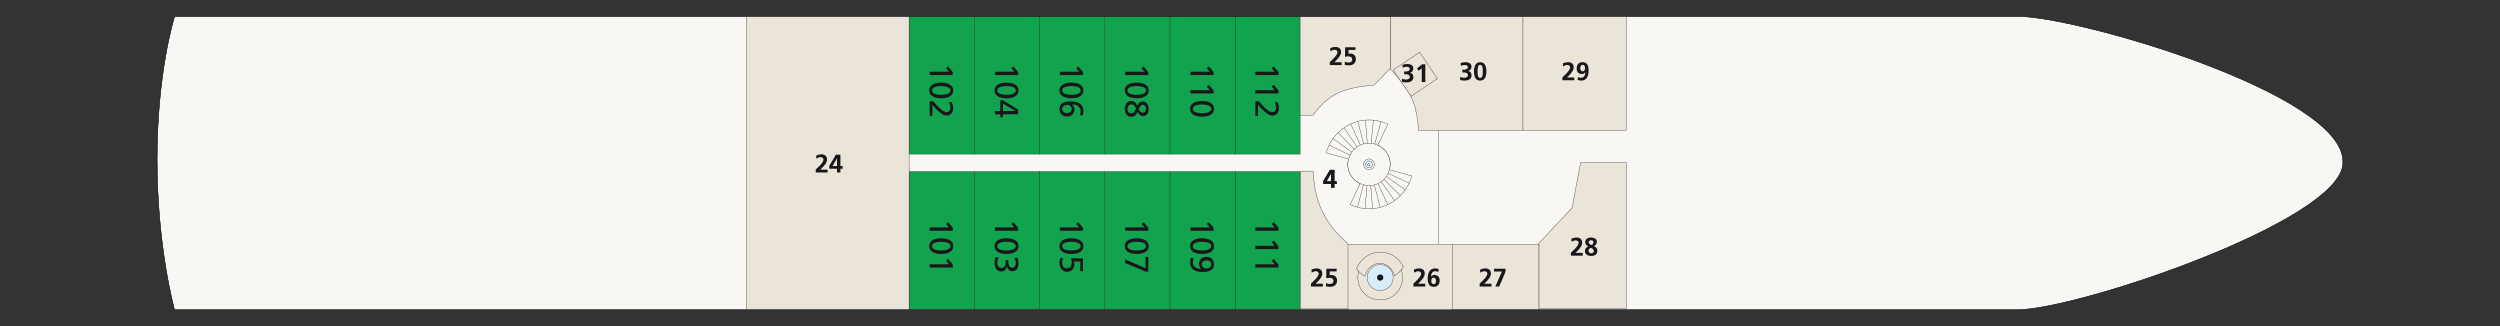 <?xml version="1.0" encoding="UTF-8"?>
<svg xmlns="http://www.w3.org/2000/svg" id="Ebene_1" viewBox="0 0 2300 300">
  <rect x="0" y="0" width="2300" height="300" fill="#333333" stroke="none"/>
  <defs>
    <style>
      .cls-1, .cls-2, .cls-3, .cls-4, .cls-5, .cls-6, .cls-7, .cls-8, .cls-9, .cls-10 {
        stroke: #1a171b;
      }

      .cls-1, .cls-3, .cls-4, .cls-5, .cls-6, .cls-7, .cls-8, .cls-10 {
        stroke-width: .3px;
      }

      .cls-1, .cls-5, .cls-6 {
        stroke-miterlimit: 10;
      }

      .cls-1, .cls-7, .cls-11, .cls-9 {
        fill: #eae4d9;
      }

      .cls-2 {
        stroke-width: .5px;
      }

      .cls-2, .cls-3, .cls-4, .cls-7, .cls-8, .cls-10 {
        stroke-miterlimit: 3.9;
      }

      .cls-2, .cls-3, .cls-6 {
        fill: none;
      }

      .cls-4 {
        fill: #d7eefa;
      }

      .cls-5 {
        fill: #12a34f;
      }

      .cls-12 {
        isolation: isolate;
      }

      .cls-13 {
        fill: #1a171b;
      }

      .cls-8 {
        fill: #f9f7f3;
      }

      .cls-9 {
        stroke-miterlimit: 3.9;
        stroke-width: .3px;
      }

      .cls-10 {
        fill: #ebf6fc;
      }
    </style>
  </defs>
  <path id="HG" class="cls-8" d="M160.549,15h1695.32c55.564,0,300.046,71.204,299.634,133.765v1.235c-.823,53.094-244.482,135-299.634,135H160.549s-16.052-57.21-16.052-138.293S160.549,15.412,160.549,15.412v-.411Z"></path>
  <rect class="cls-11" x="1240.137" y="224.909" width="95.899" height="60.092"></rect>
  <g>
    <path class="cls-8" d="M1298.994,161.936c-3.293,11.113-11.113,20.991-22.226,26.341-11.524,5.351-23.872,4.939-34.573,0l9.055-19.345c-4.116-2.058-7.409-5.351-9.466-9.466-2.058-4.527-2.058-9.055-1.235-13.171l-20.579-5.762c3.293-11.113,11.113-20.991,22.226-26.341,11.524-5.351,23.872-4.939,34.573,0l-9.055,19.345c4.116,2.058,7.409,5.351,9.466,9.466,2.058,4.527,2.058,9.055,1.235,13.171l20.579,5.762Z"></path>
    <line class="cls-3" x1="1259.482" y1="151.235" x2="1248.78" y2="190.747"></line>
    <line class="cls-3" x1="1259.482" y1="151.235" x2="1255.777" y2="191.982"></line>
    <line class="cls-3" x1="1259.482" y1="151.235" x2="1262.774" y2="191.982"></line>
    <line class="cls-3" x1="1259.482" y1="151.235" x2="1269.771" y2="190.747"></line>
    <line class="cls-3" x1="1259.482" y1="151.235" x2="1276.768" y2="188.277"></line>
    <line class="cls-3" x1="1259.482" y1="151.235" x2="1282.942" y2="184.573"></line>
    <line class="cls-3" x1="1259.482" y1="151.235" x2="1288.293" y2="180.046"></line>
    <line class="cls-3" x1="1259.482" y1="151.235" x2="1292.82" y2="174.695"></line>
    <line class="cls-3" x1="1259.482" y1="151.235" x2="1296.524" y2="168.521"></line>
    <line class="cls-3" x1="1259.482" y1="151.235" x2="1222.85" y2="133.536"></line>
    <line class="cls-3" x1="1259.482" y1="151.235" x2="1226.143" y2="127.363"></line>
    <line class="cls-3" x1="1259.482" y1="151.235" x2="1231.082" y2="122.012"></line>
    <line class="cls-3" x1="1259.482" y1="151.235" x2="1236.433" y2="117.485"></line>
    <line class="cls-3" x1="1259.482" y1="151.235" x2="1242.607" y2="113.781"></line>
    <line class="cls-3" x1="1259.482" y1="151.235" x2="1249.192" y2="111.723"></line>
    <line class="cls-3" x1="1259.482" y1="151.235" x2="1256.189" y2="110.488"></line>
    <line class="cls-3" x1="1259.482" y1="151.235" x2="1263.597" y2="110.488"></line>
    <line class="cls-3" x1="1259.482" y1="151.235" x2="1270.594" y2="111.723"></line>
    <path class="cls-8" d="M1267.713,168.933c-9.878,4.527-21.402,0-25.93-9.466-4.527-9.878,0-21.402,9.466-25.93,9.878-4.527,21.402,0,25.93,9.466,4.527,9.878,0,21.402-9.466,25.93Z"></path>
    <path class="cls-10" d="M1261.539,155.762c-2.47,1.235-5.351,0-6.585-2.47-1.235-2.47,0-5.351,2.47-6.585,2.47-1.235,5.351,0,6.585,2.47,1.235,2.47,0,5.351-2.47,6.585Z"></path>
    <path class="cls-10" d="M1260.716,154.116c-1.646.823-3.293,0-4.116-1.646s0-3.293,1.646-4.116c1.646-.823,3.293,0,4.116,1.646.823,1.646,0,3.293-1.646,4.116Z"></path>
    <path class="cls-10" d="M1259.893,152.47c-.823,0-1.235,0-1.646-.412,0-.823,0-1.235.412-1.646.823,0,1.235,0,1.646.823,0,.823,0,1.235-.823,1.646l.412-.412Z"></path>
  </g>
  <rect class="cls-5" x="1136.006" y="15" width="60.092" height="126.768"></rect>
  <rect class="cls-5" x="1136.006" y="157.82" width="60.092" height="126.768"></rect>
  <rect class="cls-5" x="1076.326" y="15" width="60.092" height="126.768"></rect>
  <rect class="cls-5" x="1076.326" y="157.82" width="60.092" height="126.768"></rect>
  <rect class="cls-5" x="1016.235" y="15" width="60.092" height="126.768"></rect>
  <rect class="cls-5" x="1016.235" y="157.82" width="60.092" height="126.768"></rect>
  <rect class="cls-5" x="956.143" y="15" width="60.092" height="126.768"></rect>
  <rect class="cls-5" x="956.143" y="157.82" width="60.092" height="126.768"></rect>
  <rect class="cls-5" x="896.463" y="15" width="60.092" height="126.768"></rect>
  <rect class="cls-5" x="896.463" y="157.82" width="60.092" height="126.768"></rect>
  <rect class="cls-5" x="836.372" y="15" width="60.092" height="126.768"></rect>
  <rect class="cls-5" x="836.372" y="157.82" width="60.092" height="126.768"></rect>
  <g class="cls-12">
    <g class="cls-12">
      <path class="cls-13" d="M1172.692,65.999l-2.802-3.259,2.04-1.614,4.264,5.208v2.71h-21.259v-3.045h17.756Z"></path>
      <path class="cls-13" d="M1172.692,82.934l-2.802-3.259,2.04-1.614,4.264,5.208v2.71h-21.259v-3.045h17.756Z"></path>
      <path class="cls-13" d="M1158.195,93.197c.487.547,1.02,1.151,1.598,1.812.579.659,1.183,1.325,1.813,1.995.548.589,1.167,1.238,1.858,1.949.69.711,1.426,1.376,2.208,1.995.782.62,1.599,1.138,2.452,1.554.852.415,1.706.623,2.559.623.487,0,.939-.106,1.355-.32.416-.213.776-.501,1.081-.867.305-.366.538-.797.701-1.294.162-.498.244-1.031.244-1.599,0-.955-.148-1.858-.442-2.71-.294-.854-.605-1.574-.929-2.163l2.62-.305c.385.894.69,1.802.913,2.727.223.924.335,1.873.335,2.847,0,.954-.127,1.852-.381,2.696-.254.842-.635,1.574-1.143,2.193s-1.142,1.111-1.903,1.477-1.64.549-2.635.549c-.894,0-1.787-.208-2.681-.625s-1.756-.94-2.588-1.569c-.833-.629-1.625-1.299-2.376-2.01-.752-.711-1.421-1.36-2.01-1.949s-1.188-1.229-1.797-1.919-1.148-1.3-1.614-1.828v10.203h-2.498v-13.461h3.259Z"></path>
    </g>
  </g>
  <g class="cls-12">
    <g class="cls-12">
      <path class="cls-13" d="M1172.692,209.231l-2.802-3.259,2.04-1.614,4.264,5.208v2.71h-21.259v-3.045h17.756Z"></path>
      <path class="cls-13" d="M1172.692,226.165l-2.802-3.259,2.04-1.614,4.264,5.208v2.71h-21.259v-3.045h17.756Z"></path>
      <path class="cls-13" d="M1172.692,243.1l-2.802-3.259,2.04-1.614,4.264,5.208v2.71h-21.259v-3.045h17.756Z"></path>
    </g>
  </g>
  <g class="cls-12">
    <g class="cls-12">
      <path class="cls-13" d="M1113.011,65.999l-2.802-3.259,2.04-1.614,4.264,5.208v2.71h-21.259v-3.045h17.756Z"></path>
      <path class="cls-13" d="M1113.011,82.934l-2.802-3.259,2.04-1.614,4.264,5.208v2.71h-21.259v-3.045h17.756Z"></path>
      <path class="cls-13" d="M1105.883,92.921c1.157,0,2.386.103,3.686.305s2.487.568,3.563,1.096,1.97,1.264,2.68,2.209c.711.943,1.067,2.147,1.067,3.609s-.355,2.664-1.067,3.609c-.71.945-1.604,1.679-2.68,2.208s-2.264.894-3.563,1.098c-1.299.202-2.528.303-3.686.303s-2.386-.101-3.686-.303c-1.299-.204-2.487-.57-3.563-1.098s-1.97-1.263-2.68-2.208-1.066-2.147-1.066-3.609.355-2.666,1.066-3.609c.71-.945,1.604-1.681,2.68-2.209s2.264-.894,3.563-1.096,2.528-.305,3.686-.305ZM1105.883,96.151c-.447,0-.965.015-1.553.045-.589.031-1.198.092-1.827.183-.63.092-1.249.223-1.858.396s-1.157.406-1.645.701-.878.66-1.173,1.096c-.294.437-.442.96-.442,1.569,0,.608.147,1.132.442,1.568.294.437.686.802,1.173,1.096s1.035.528,1.645.701,1.228.305,1.858.396c.629.092,1.238.153,1.827.183.588.031,1.106.046,1.553.046.67,0,1.488-.046,2.452-.137.964-.092,1.898-.274,2.802-.549.903-.274,1.67-.675,2.299-1.202.629-.528.945-1.229.945-2.102s-.315-1.574-.945-2.102-1.396-.928-2.299-1.204c-.904-.274-1.838-.457-2.802-.547-.965-.092-1.782-.137-2.452-.137Z"></path>
    </g>
  </g>
  <g class="cls-12">
    <g class="cls-12">
      <path class="cls-13" d="M1113.011,209.231l-2.802-3.259,2.04-1.614,4.264,5.208v2.71h-21.259v-3.045h17.756Z"></path>
      <path class="cls-13" d="M1105.883,219.22c1.157,0,2.386.103,3.686.305s2.487.568,3.563,1.096,1.97,1.264,2.68,2.209c.711.943,1.067,2.147,1.067,3.609s-.355,2.664-1.067,3.609c-.71.945-1.604,1.679-2.68,2.208s-2.264.894-3.563,1.098c-1.299.202-2.528.303-3.686.303s-2.386-.101-3.686-.303c-1.299-.204-2.487-.57-3.563-1.098s-1.97-1.263-2.68-2.208-1.066-2.147-1.066-3.609.355-2.666,1.066-3.609c.71-.945,1.604-1.681,2.68-2.209s2.264-.894,3.563-1.096,2.528-.305,3.686-.305ZM1105.883,222.45c-.447,0-.965.015-1.553.045-.589.031-1.198.092-1.827.183-.63.092-1.249.223-1.858.396s-1.157.406-1.645.701-.878.66-1.173,1.096c-.294.437-.442.96-.442,1.569,0,.608.147,1.132.442,1.568.294.437.686.802,1.173,1.096s1.035.528,1.645.701,1.228.305,1.858.396c.629.092,1.238.153,1.827.183.588.031,1.106.046,1.553.046.67,0,1.488-.046,2.452-.137.964-.092,1.898-.274,2.802-.549.903-.274,1.67-.675,2.299-1.202.629-.528.945-1.229.945-2.102s-.315-1.574-.945-2.102-1.396-.928-2.299-1.204c-.904-.274-1.838-.457-2.802-.547-.965-.092-1.782-.137-2.452-.137Z"></path>
      <path class="cls-13" d="M1098.269,237.678c-.589,1.117-.884,2.376-.884,3.777,0,.995.213,1.858.64,2.588.427.732.995,1.345,1.706,1.843.711.497,1.533.869,2.467,1.111.934.244,1.909.376,2.924.396l-.03-.059c-.71-.711-1.213-1.443-1.508-2.194s-.441-1.574-.441-2.466c0-1.035.172-1.949.518-2.742.345-.791.817-1.456,1.416-1.995.599-.538,1.305-.949,2.117-1.233.811-.284,1.695-.427,2.649-.427,1.097,0,2.081.173,2.954.518s1.61.823,2.208,1.433c.599.608,1.061,1.33,1.386,2.162.325.833.488,1.736.488,2.712,0,1.482-.305,2.689-.914,3.624-.609.934-1.401,1.66-2.376,2.178-.974.518-2.066.873-3.274,1.067-1.208.192-2.421.289-3.639.289-1.442,0-2.868-.132-4.28-.396-1.411-.265-2.67-.726-3.776-1.386-1.107-.659-2.005-1.543-2.696-2.649s-1.035-2.502-1.035-4.188c0-.366.02-.762.061-1.189.041-.425.091-.848.152-1.263.061-.416.132-.797.213-1.143s.162-.61.243-.791l2.711.425ZM1109.904,239.506c-.487,0-.985.07-1.492.213-.508.141-.97.36-1.386.654-.416.294-.752.665-1.006,1.111-.254.448-.38.976-.38,1.584,0,.629.111,1.193.335,1.69.223.498.528.915.913,1.25.386.335.838.589,1.356.762s1.07.259,1.659.259c.507,0,1.026-.076,1.554-.229.527-.152,1.009-.385,1.447-.701.437-.314.791-.705,1.066-1.172s.411-1.016.411-1.645c0-.65-.127-1.208-.381-1.675-.254-.467-.589-.857-1.005-1.172-.416-.315-.894-.547-1.432-.701-.538-.152-1.092-.228-1.66-.228Z"></path>
    </g>
  </g>
  <g class="cls-12">
    <g class="cls-12">
      <path class="cls-13" d="M1052.921,65.999l-2.802-3.259,2.04-1.614,4.264,5.208v2.71h-21.259v-3.045h17.756Z"></path>
      <path class="cls-13" d="M1045.794,75.988c1.157,0,2.386.103,3.686.305s2.487.568,3.563,1.096,1.97,1.264,2.68,2.209c.711.943,1.067,2.147,1.067,3.609s-.355,2.664-1.067,3.609c-.71.945-1.604,1.679-2.68,2.208s-2.264.894-3.563,1.098c-1.299.202-2.528.303-3.686.303s-2.386-.101-3.686-.303c-1.299-.204-2.487-.57-3.563-1.098s-1.97-1.263-2.68-2.208-1.066-2.147-1.066-3.609.355-2.666,1.066-3.609c.71-.945,1.604-1.681,2.68-2.209s2.264-.894,3.563-1.096,2.528-.305,3.686-.305ZM1045.794,79.218c-.447,0-.965.015-1.553.045-.589.031-1.198.092-1.827.183-.63.092-1.249.223-1.858.396s-1.157.406-1.645.701-.878.66-1.173,1.096c-.294.437-.442.96-.442,1.569,0,.608.147,1.132.442,1.568.294.437.686.802,1.173,1.096s1.035.528,1.645.701,1.228.305,1.858.396c.629.092,1.238.153,1.827.183.588.031,1.106.046,1.553.046.67,0,1.488-.046,2.452-.137.964-.092,1.898-.274,2.802-.549.903-.274,1.67-.675,2.299-1.202.629-.528.945-1.229.945-2.102s-.315-1.574-.945-2.102-1.396-.928-2.299-1.204c-.904-.274-1.838-.457-2.802-.547-.965-.092-1.782-.137-2.452-.137Z"></path>
      <path class="cls-13" d="M1034.8,100.08c0-.894.126-1.778.38-2.649.254-.873.629-1.65,1.128-2.331.497-.68,1.116-1.229,1.857-1.644.742-.416,1.599-.625,2.574-.625,1.421,0,2.599.431,3.533,1.294.933.863,1.624,1.934,2.071,3.213h.061c.264-.772.599-1.416,1.005-1.934s.843-.928,1.31-1.233.954-.518,1.462-.64c.507-.122,1.014-.183,1.522-.183.67,0,1.314.158,1.934.472.62.315,1.163.768,1.63,1.357.467.588.838,1.309,1.112,2.162.274.854.411,1.818.411,2.893,0,1.056-.138,1.99-.411,2.803-.275.812-.64,1.496-1.096,2.056-.457.558-.97.985-1.538,1.279-.569.294-1.148.442-1.736.442-.589,0-1.138-.067-1.645-.198-.507-.132-.98-.351-1.416-.656-.437-.303-.852-.699-1.249-1.187-.396-.488-.787-1.086-1.172-1.797-.447,1.279-1.143,2.346-2.086,3.198-.945.852-2.127,1.279-3.549,1.279-1.076,0-1.995-.198-2.756-.595-.762-.396-1.392-.928-1.889-1.598-.498-.671-.864-1.452-1.096-2.346-.234-.894-.35-1.837-.35-2.832ZM1040.647,104.221c.75.021,1.36-.101,1.827-.364.466-.265.858-.62,1.172-1.067s.584-.949.807-1.507c.223-.559.477-1.123.762-1.691-.304-.425-.584-.852-.838-1.279-.254-.425-.533-.806-.838-1.141-.305-.336-.66-.605-1.066-.808-.407-.204-.924-.305-1.554-.305-.589,0-1.107.122-1.553.366-.447.244-.823.568-1.127.974-.305.406-.538.869-.701,1.386-.163.518-.244,1.04-.244,1.568,0,1.035.289,1.929.868,2.681s1.406,1.147,2.483,1.187ZM1051.277,96.395c-.731,0-1.381.369-1.95,1.111-.568.741-1.208,1.833-1.919,3.274.488.629.909,1.126,1.264,1.492.355.366.69.644,1.005.838s.625.32.929.381c.305.061.64.091,1.005.091.507,0,.929-.116,1.264-.35.335-.234.609-.528.822-.884.213-.355.366-.741.457-1.157.091-.416.137-.817.137-1.202,0-.347-.061-.727-.183-1.143-.122-.416-.309-.808-.563-1.174-.254-.364-.569-.669-.945-.913s-.817-.364-1.325-.364Z"></path>
    </g>
  </g>
  <g class="cls-12">
    <g class="cls-12">
      <path class="cls-13" d="M1052.921,209.231l-2.802-3.259,2.04-1.614,4.264,5.208v2.71h-21.259v-3.045h17.756Z"></path>
      <path class="cls-13" d="M1045.794,219.22c1.157,0,2.386.103,3.686.305s2.487.568,3.563,1.096,1.97,1.264,2.68,2.209c.711.943,1.067,2.147,1.067,3.609s-.355,2.664-1.067,3.609c-.71.945-1.604,1.679-2.68,2.208-1.076.528-2.264.894-3.563,1.098-1.299.202-2.528.303-3.686.303s-2.386-.101-3.686-.303c-1.299-.204-2.487-.57-3.563-1.098s-1.97-1.263-2.68-2.208-1.066-2.147-1.066-3.609.355-2.666,1.066-3.609c.71-.945,1.604-1.681,2.68-2.209s2.264-.894,3.563-1.096,2.528-.305,3.686-.305ZM1045.794,222.45c-.447,0-.965.015-1.553.045-.589.031-1.198.092-1.827.183-.63.092-1.249.223-1.858.396s-1.157.406-1.645.701-.878.66-1.173,1.096c-.294.437-.442.96-.442,1.569,0,.608.147,1.132.442,1.568.294.437.686.802,1.173,1.096s1.035.528,1.645.701,1.228.305,1.858.396c.629.092,1.238.153,1.827.183.588.031,1.106.046,1.553.046.67,0,1.488-.046,2.452-.137.964-.092,1.898-.274,2.802-.549.903-.274,1.67-.675,2.299-1.202.629-.528.945-1.229.945-2.102s-.315-1.574-.945-2.102-1.396-.928-2.299-1.204c-.904-.274-1.838-.457-2.802-.547-.965-.092-1.782-.137-2.452-.137Z"></path>
      <path class="cls-13" d="M1053.926,249.861l-18.761-7.857v-3.352l18.761,8.103v-10.357h2.498v13.463h-2.498Z"></path>
    </g>
  </g>
  <g class="cls-12">
    <g class="cls-12">
      <path class="cls-13" d="M992.832,65.999l-2.802-3.259,2.04-1.614,4.264,5.208v2.71h-21.259v-3.045h17.756Z"></path>
      <path class="cls-13" d="M985.705,75.988c1.157,0,2.386.103,3.686.305s2.487.568,3.563,1.096,1.97,1.264,2.68,2.209c.711.943,1.067,2.147,1.067,3.609s-.355,2.664-1.067,3.609c-.71.945-1.604,1.679-2.68,2.208s-2.264.894-3.563,1.098c-1.299.202-2.528.303-3.686.303s-2.386-.101-3.686-.303c-1.299-.204-2.487-.57-3.563-1.098s-1.97-1.263-2.68-2.208-1.066-2.147-1.066-3.609.355-2.666,1.066-3.609c.71-.945,1.604-1.681,2.68-2.209s2.264-.894,3.563-1.096,2.528-.305,3.686-.305ZM985.705,79.218c-.447,0-.965.015-1.553.045-.589.031-1.198.092-1.827.183-.63.092-1.249.223-1.858.396s-1.157.406-1.645.701-.878.66-1.173,1.096c-.294.437-.442.96-.442,1.569,0,.608.147,1.132.442,1.568.294.437.686.802,1.173,1.096s1.035.528,1.645.701,1.228.305,1.858.396c.629.092,1.238.153,1.827.183.588.031,1.106.046,1.553.046.67,0,1.488-.046,2.452-.137.964-.092,1.898-.274,2.802-.549.903-.274,1.67-.675,2.299-1.202.629-.528.945-1.229.945-2.102s-.315-1.574-.945-2.102-1.396-.928-2.299-1.204c-.904-.274-1.838-.457-2.802-.547-.965-.092-1.782-.137-2.452-.137Z"></path>
      <path class="cls-13" d="M993.319,105.837c.589-1.117.884-2.376.884-3.777,0-.995-.213-1.858-.64-2.59-.426-.73-.995-1.345-1.706-1.842-.711-.498-1.534-.869-2.467-1.113-.934-.242-1.909-.375-2.924-.396l.03.061c.71.711,1.213,1.442,1.508,2.193.294.751.442,1.574.442,2.468,0,1.035-.173,1.949-.518,2.74-.345.793-.817,1.458-1.416,1.996-.599.537-1.305.948-2.117,1.233-.812.284-1.695.425-2.649.425-1.096,0-2.082-.173-2.954-.518-.873-.345-1.61-.821-2.208-1.431-.6-.608-1.061-1.33-1.386-2.163-.325-.832-.487-1.736-.487-2.71,0-1.482.304-2.691.913-3.624.609-.934,1.401-1.66,2.376-2.178.974-.518,2.066-.873,3.274-1.067,1.208-.193,2.422-.289,3.639-.289,1.442,0,2.868.131,4.28.396,1.411.263,2.67.726,3.776,1.385,1.107.66,2.005,1.544,2.696,2.651.69,1.105,1.036,2.502,1.036,4.188,0,.366-.021.762-.061,1.187-.041.427-.091.848-.152,1.264s-.132.797-.213,1.143-.162.608-.243.791l-2.711-.425ZM981.685,104.008c.487,0,.985-.071,1.492-.213.507-.143.97-.361,1.386-.654.416-.294.75-.666,1.005-1.113.254-.446.381-.974.381-1.583,0-.631-.112-1.193-.335-1.691-.223-.497-.528-.913-.913-1.248-.386-.335-.838-.589-1.355-.762-.518-.173-1.072-.259-1.66-.259-.508,0-1.026.076-1.554.229-.528.152-1.01.385-1.447.699-.437.315-.791.707-1.066,1.174-.274.467-.411,1.014-.411,1.644s.127,1.183.381,1.66.589.873,1.006,1.189c.416.314.893.547,1.431.701.538.152,1.091.228,1.66.228Z"></path>
    </g>
  </g>
  <g class="cls-12">
    <g class="cls-12">
      <path class="cls-13" d="M992.832,209.231l-2.802-3.259,2.04-1.614,4.264,5.208v2.71h-21.259v-3.045h17.756Z"></path>
      <path class="cls-13" d="M985.705,219.22c1.157,0,2.386.103,3.686.305s2.487.568,3.563,1.096,1.97,1.264,2.68,2.209c.711.943,1.067,2.147,1.067,3.609s-.355,2.664-1.067,3.609c-.71.945-1.604,1.679-2.68,2.208-1.076.528-2.264.894-3.563,1.098-1.299.202-2.528.303-3.686.303s-2.386-.101-3.686-.303c-1.299-.204-2.487-.57-3.563-1.098s-1.97-1.263-2.68-2.208-1.066-2.147-1.066-3.609.355-2.666,1.066-3.609c.71-.945,1.604-1.681,2.68-2.209s2.264-.894,3.563-1.096,2.528-.305,3.686-.305ZM985.705,222.45c-.447,0-.965.015-1.553.045-.589.031-1.198.092-1.827.183-.63.092-1.249.223-1.858.396s-1.157.406-1.645.701-.878.66-1.173,1.096c-.294.437-.442.96-.442,1.569,0,.608.147,1.132.442,1.568.294.437.686.802,1.173,1.096s1.035.528,1.645.701,1.228.305,1.858.396c.629.092,1.238.153,1.827.183.588.031,1.106.046,1.553.046.67,0,1.488-.046,2.452-.137.964-.092,1.898-.274,2.802-.549.903-.274,1.67-.675,2.299-1.202.629-.528.945-1.229.945-2.102s-.315-1.574-.945-2.102-1.396-.928-2.299-1.204c-.904-.274-1.838-.457-2.802-.547-.965-.092-1.782-.137-2.452-.137Z"></path>
      <path class="cls-13" d="M993.837,249.465v-8.833l-5.695-.183c.081.284.152.66.213,1.128s.091,1.006.091,1.614c0,.934-.168,1.816-.503,2.649-.335.833-.792,1.563-1.371,2.193s-1.274,1.128-2.086,1.494c-.812.364-1.685.547-2.619.547-1.157,0-2.183-.219-3.076-.654-.894-.437-1.645-1.025-2.254-1.766-.609-.742-1.067-1.605-1.371-2.59-.305-.985-.457-2.025-.457-3.121,0-1.157.081-2.112.243-2.864s.315-1.319.457-1.706l2.864.092c-.366.65-.635,1.313-.808,1.995-.173.68-.259,1.488-.259,2.422,0,.629.091,1.244.275,1.842.183.6.452,1.128.807,1.584.355.457.797.827,1.325,1.111s1.127.427,1.797.427c.751,0,1.411-.132,1.98-.396.568-.265,1.046-.629,1.432-1.096.385-.467.669-1.016.852-1.645s.275-1.3.275-2.01c0-.913-.071-1.685-.213-2.315-.142-.631-.335-1.229-.579-1.797l11.178.183v11.695h-2.498Z"></path>
    </g>
  </g>
  <g class="cls-12">
    <g class="cls-12">
      <path class="cls-13" d="M933.15,65.999l-2.802-3.259,2.04-1.614,4.264,5.208v2.71h-21.259v-3.045h17.756Z"></path>
      <path class="cls-13" d="M926.023,75.988c1.157,0,2.386.103,3.686.305s2.487.568,3.563,1.096,1.97,1.264,2.68,2.209c.711.943,1.067,2.147,1.067,3.609s-.355,2.664-1.067,3.609c-.71.945-1.604,1.679-2.68,2.208s-2.264.894-3.563,1.098c-1.299.202-2.528.303-3.686.303s-2.386-.101-3.686-.303c-1.299-.204-2.487-.57-3.563-1.098s-1.97-1.263-2.68-2.208-1.066-2.147-1.066-3.609.355-2.666,1.066-3.609c.71-.945,1.604-1.681,2.68-2.209s2.264-.894,3.563-1.096,2.528-.305,3.686-.305ZM926.023,79.218c-.447,0-.965.015-1.553.045-.589.031-1.198.092-1.827.183-.63.092-1.249.223-1.858.396s-1.157.406-1.645.701-.878.66-1.173,1.096c-.294.437-.442.96-.442,1.569,0,.608.147,1.132.442,1.568.294.437.686.802,1.173,1.096s1.035.528,1.645.701,1.228.305,1.858.396c.629.092,1.238.153,1.827.183.588.031,1.106.046,1.553.046.67,0,1.488-.046,2.452-.137.964-.092,1.898-.274,2.802-.549.903-.274,1.67-.675,2.299-1.202.629-.528.945-1.229.945-2.102s-.315-1.574-.945-2.102-1.396-.928-2.299-1.204c-.904-.274-1.838-.457-2.802-.547-.965-.092-1.782-.137-2.452-.137Z"></path>
      <path class="cls-13" d="M920.236,102.15v-9.898h2.498l13.919,8.589v4.356h-13.919v2.679h-2.498v-2.679h-4.843v-3.047h4.843ZM934.155,102.15v-.061l-11.421-6.639v6.7h11.421Z"></path>
    </g>
  </g>
  <g class="cls-12">
    <g class="cls-12">
      <path class="cls-13" d="M933.15,209.231l-2.802-3.259,2.04-1.614,4.264,5.208v2.71h-21.259v-3.045h17.756Z"></path>
      <path class="cls-13" d="M926.023,219.22c1.157,0,2.386.103,3.686.305s2.487.568,3.563,1.096,1.97,1.264,2.68,2.209c.711.943,1.067,2.147,1.067,3.609s-.355,2.664-1.067,3.609c-.71.945-1.604,1.679-2.68,2.208-1.076.528-2.264.894-3.563,1.098-1.299.202-2.528.303-3.686.303s-2.386-.101-3.686-.303c-1.299-.204-2.487-.57-3.563-1.098s-1.97-1.263-2.68-2.208-1.066-2.147-1.066-3.609.355-2.666,1.066-3.609c.71-.945,1.604-1.681,2.68-2.209s2.264-.894,3.563-1.096,2.528-.305,3.686-.305ZM926.023,222.45c-.447,0-.965.015-1.553.045-.589.031-1.198.092-1.827.183-.63.092-1.249.223-1.858.396s-1.157.406-1.645.701-.878.66-1.173,1.096c-.294.437-.442.96-.442,1.569,0,.608.147,1.132.442,1.568.294.437.686.802,1.173,1.096s1.035.528,1.645.701,1.228.305,1.858.396c.629.092,1.238.153,1.827.183.588.031,1.106.046,1.553.046.67,0,1.488-.046,2.452-.137.964-.092,1.898-.274,2.802-.549.903-.274,1.67-.675,2.299-1.202.629-.528.945-1.229.945-2.102s-.315-1.574-.945-2.102-1.396-.928-2.299-1.204c-.904-.274-1.838-.457-2.802-.547-.965-.092-1.782-.137-2.452-.137Z"></path>
      <path class="cls-13" d="M927.698,239.323v1.705c0,.549.056,1.132.168,1.752.111.619.299,1.187.563,1.705s.619.949,1.066,1.294c.446.345,1.006.518,1.675.518.609,0,1.128-.112,1.554-.335s.771-.528,1.035-.913.457-.833.579-1.34.183-1.035.183-1.584c0-.974-.112-1.842-.335-2.603s-.498-1.467-.822-2.117l2.71-.183c.264.711.487,1.549.67,2.513s.275,1.904.275,2.817c0,.934-.112,1.822-.335,2.666-.224.842-.574,1.583-1.051,2.222-.477.64-1.081,1.147-1.812,1.523-.731.375-1.594.564-2.589.564-.67,0-1.279-.122-1.827-.366-.548-.244-1.025-.579-1.431-1.006-.407-.425-.742-.913-1.005-1.461-.265-.549-.457-1.128-.579-1.736h-.061c-.285,1.421-.853,2.568-1.706,3.441-.852.873-2.04,1.311-3.563,1.311-1.218,0-2.218-.239-3-.717-.782-.476-1.396-1.107-1.842-1.888-.447-.782-.757-1.675-.929-2.681-.173-1.004-.259-2.035-.259-3.091,0-.852.086-1.711.259-2.574.172-.863.36-1.629.563-2.3l2.832.183c-.284.549-.548,1.233-.791,2.056-.244.823-.366,1.69-.366,2.605,0,.568.061,1.162.183,1.781.122.62.324,1.178.609,1.675.284.498.66.909,1.127,1.235.467.324,1.035.486,1.706.486.792,0,1.447-.147,1.965-.442.518-.294.933-.684,1.248-1.172.315-.486.533-1.05.655-1.69s.183-1.305.183-1.995v-1.858h2.497Z"></path>
    </g>
  </g>
  <g class="cls-12">
    <g class="cls-12">
      <path class="cls-13" d="M873.061,65.999l-2.802-3.259,2.04-1.614,4.264,5.208v2.71h-21.259v-3.045h17.756Z"></path>
      <path class="cls-13" d="M865.934,75.988c1.157,0,2.386.103,3.686.305s2.487.568,3.563,1.096,1.97,1.264,2.68,2.209c.711.943,1.067,2.147,1.067,3.609s-.355,2.664-1.067,3.609c-.71.945-1.604,1.679-2.68,2.208s-2.264.894-3.563,1.098c-1.299.202-2.528.303-3.686.303s-2.386-.101-3.686-.303c-1.299-.204-2.487-.57-3.563-1.098s-1.97-1.263-2.68-2.208-1.066-2.147-1.066-3.609.355-2.666,1.066-3.609c.71-.945,1.604-1.681,2.68-2.209s2.264-.894,3.563-1.096,2.528-.305,3.686-.305ZM865.934,79.218c-.447,0-.965.015-1.553.045-.589.031-1.198.092-1.827.183-.63.092-1.249.223-1.858.396s-1.157.406-1.645.701-.878.66-1.173,1.096c-.294.437-.442.96-.442,1.569,0,.608.147,1.132.442,1.568.294.437.686.802,1.173,1.096s1.035.528,1.645.701,1.228.305,1.858.396c.629.092,1.238.153,1.827.183.588.031,1.106.046,1.553.046.67,0,1.488-.046,2.452-.137.964-.092,1.898-.274,2.802-.549.903-.274,1.67-.675,2.299-1.202.629-.528.945-1.229.945-2.102s-.315-1.574-.945-2.102-1.396-.928-2.299-1.204c-.904-.274-1.838-.457-2.802-.547-.965-.092-1.782-.137-2.452-.137Z"></path>
      <path class="cls-13" d="M858.563,93.197c.487.547,1.02,1.151,1.598,1.812.579.659,1.183,1.325,1.813,1.995.548.589,1.167,1.238,1.858,1.949.69.711,1.426,1.376,2.208,1.995.782.62,1.599,1.138,2.452,1.554.852.415,1.706.623,2.559.623.487,0,.939-.106,1.355-.32.416-.213.776-.501,1.081-.867.305-.366.538-.797.701-1.294.162-.498.244-1.031.244-1.599,0-.955-.148-1.858-.442-2.71-.294-.854-.605-1.574-.929-2.163l2.62-.305c.385.894.69,1.802.913,2.727.223.924.335,1.873.335,2.847,0,.954-.127,1.852-.381,2.696-.254.842-.635,1.574-1.143,2.193s-1.142,1.111-1.903,1.477-1.64.549-2.635.549c-.894,0-1.787-.208-2.681-.625s-1.756-.94-2.588-1.569c-.833-.629-1.625-1.299-2.376-2.01-.752-.711-1.421-1.36-2.01-1.949s-1.188-1.229-1.797-1.919c-.609-.69-1.148-1.3-1.614-1.828v10.203h-2.498v-13.461h3.259Z"></path>
    </g>
  </g>
  <g class="cls-12">
    <g class="cls-12">
      <path class="cls-13" d="M873.061,209.231l-2.802-3.259,2.04-1.614,4.264,5.208v2.71h-21.259v-3.045h17.756Z"></path>
      <path class="cls-13" d="M865.934,219.22c1.157,0,2.386.103,3.686.305s2.487.568,3.563,1.096c1.076.528,1.97,1.264,2.68,2.209.711.943,1.067,2.147,1.067,3.609s-.355,2.664-1.067,3.609c-.71.945-1.604,1.679-2.68,2.208s-2.264.894-3.563,1.098c-1.299.202-2.528.303-3.686.303s-2.386-.101-3.686-.303c-1.299-.204-2.487-.57-3.563-1.098s-1.97-1.263-2.68-2.208-1.066-2.147-1.066-3.609.355-2.666,1.066-3.609c.71-.945,1.604-1.681,2.68-2.209s2.264-.894,3.563-1.096,2.528-.305,3.686-.305ZM865.934,222.45c-.447,0-.965.015-1.553.045-.589.031-1.198.092-1.827.183-.63.092-1.249.223-1.858.396s-1.157.406-1.645.701-.878.66-1.173,1.096c-.294.437-.442.96-.442,1.569,0,.608.147,1.132.442,1.568.294.437.686.802,1.173,1.096s1.035.528,1.645.701,1.228.305,1.858.396c.629.092,1.238.153,1.827.183.588.031,1.106.046,1.553.046.67,0,1.488-.046,2.452-.137.964-.092,1.898-.274,2.802-.549.903-.274,1.67-.675,2.299-1.202.629-.528.945-1.229.945-2.102s-.315-1.574-.945-2.102-1.396-.928-2.299-1.204c-.904-.274-1.838-.457-2.802-.547-.965-.092-1.782-.137-2.452-.137Z"></path>
      <path class="cls-13" d="M873.061,243.1l-2.802-3.259,2.04-1.614,4.264,5.208v2.71h-21.259v-3.045h17.756Z"></path>
    </g>
  </g>
  <path class="cls-7" d="M1240.137,284.588v-60.092c-18.11-16.463-30.457-33.75-32.104-67.088h-11.524v126.768h44.04l-.412.412Z"></path>
  <rect class="cls-1" x="1336.036" y="224.909" width="79.847" height="60.092"></rect>
  <polygon class="cls-1" points="1415.884 283.765 1496.143 283.765 1496.143 149.588 1454.161 149.588 1446.341 191.159 1415.884 223.674 1415.884 283.765"></polygon>
  <rect class="cls-1" x="686.555" y="15" width="149.817" height="270"></rect>
  <rect class="cls-1" x="1401.067" y="15" width="95.076" height="104.954"></rect>
  <path class="cls-7" d="M1279.237,15v48.567c18.521,20.991,23.46,28.399,25.93,56.387h95.899V15h-121.829 0Z"></path>
  <path class="cls-7" d="M1279.237,15v47.744l-15.229,15.64c-29.634,2.058-43.217,9.878-55.976,27.576h-11.936V15.412h82.729l.412-.412Z"></path>
  <line class="cls-6" x1="1323.689" y1="119.954" x2="1323.689" y2="224.497"></line>
  <path id="Outline" class="cls-2" d="M160.549,15h1695.32c55.564,0,300.046,71.204,299.634,133.765v1.235c-.823,53.094-244.482,135-299.634,135H160.549s-16.052-57.21-16.052-138.293S160.549,15.412,160.549,15.412v-.411Z"></path>
  <rect class="cls-9" x="1287.474" y="53.709" width="29.223" height="29.223" transform="translate(183.233 737.846) rotate(-33.9)"></rect>
  <line class="cls-6" x1="1336.448" y1="224.909" x2="1240.137" y2="224.909"></line>
  <g class="cls-12">
    <g class="cls-12">
      <path class="cls-13" d="M1217.464,169.236v-2.651l6.123-10.322h4.082v10.534h2.088v2.44h-2.088v3.402h-3.143v-3.402h-7.061ZM1220.42,166.796h4.106v-7.108h-.047l-4.059,7.108Z"></path>
    </g>
  </g>
  <g class="cls-12">
    <g class="cls-12">
      <path class="cls-13" d="M752.461,154.07c3.409-3.176,5.114-5.608,5.114-7.297,0-.672-.258-1.208-.774-1.607s-1.15-.598-1.9-.598c-1.173,0-2.432.437-3.777,1.313l-.258-2.722c1.563-.781,3.183-1.172,4.856-1.172,1.642,0,2.909.413,3.801,1.244.891.829,1.337,2.01,1.337,3.542,0,1.205-.45,2.514-1.349,3.93-.899,1.415-2.507,3.201-4.821,5.36h6.687v2.581h-10.886v-2.745l1.971-1.83Z"></path>
      <path class="cls-13" d="M762.948,155.242v-2.651l6.123-10.322h4.082v10.534h2.088v2.44h-2.088v3.402h-3.143v-3.402h-7.061ZM765.904,152.802h4.106v-7.108h-.047l-4.059,7.108Z"></path>
    </g>
  </g>
  <g class="cls-12">
    <g class="cls-12">
      <path class="cls-13" d="M1208.086,259.023c3.409-3.176,5.114-5.608,5.114-7.297,0-.672-.258-1.208-.774-1.607s-1.15-.598-1.9-.598c-1.173,0-2.432.437-3.777,1.313l-.258-2.722c1.563-.781,3.183-1.172,4.856-1.172,1.642,0,2.909.413,3.801,1.244.891.829,1.337,2.01,1.337,3.542,0,1.205-.45,2.514-1.349,3.93-.899,1.415-2.507,3.201-4.821,5.36h6.687v2.581h-10.886v-2.745l1.971-1.83Z"></path>
      <path class="cls-13" d="M1223.265,261.298c1.064,0,1.92-.253,2.569-.762.649-.509.974-1.215.974-2.123,0-.892-.333-1.587-.997-2.089-.665-.5-1.583-.751-2.756-.751-1.017,0-1.994.149-2.933.446l.164-8.798h9.408v2.44h-6.31l-.071,3.496c.266-.048.516-.086.75-.117.235-.031.485-.046.751-.046,1.563,0,2.835.445,3.812,1.337.977.891,1.467,2.212,1.467,3.964,0,1.11-.258,2.087-.774,2.932s-1.256,1.498-2.217,1.959c-.962.461-2.092.692-3.39.692-.547,0-1.173-.043-1.877-.128-.704-.086-1.353-.201-1.947-.341l.071-2.933c1.267.549,2.369.821,3.308.821Z"></path>
    </g>
  </g>
  <g class="cls-12">
    <g class="cls-12">
      <path class="cls-13" d="M1225.372,55.288c3.409-3.176,5.114-5.608,5.114-7.297,0-.672-.258-1.208-.774-1.607s-1.15-.598-1.9-.598c-1.173,0-2.432.437-3.777,1.313l-.258-2.722c1.563-.781,3.183-1.172,4.856-1.172,1.642,0,2.909.413,3.801,1.244.891.829,1.337,2.01,1.337,3.542,0,1.205-.45,2.514-1.349,3.93-.899,1.415-2.507,3.201-4.821,5.36h6.687v2.581h-10.886v-2.745l1.971-1.83Z"></path>
      <path class="cls-13" d="M1240.551,57.563c1.064,0,1.92-.253,2.569-.762.649-.509.974-1.215.974-2.123,0-.892-.333-1.587-.997-2.089-.665-.5-1.583-.751-2.756-.751-1.017,0-1.994.149-2.933.446l.164-8.798h9.408v2.44h-6.31l-.071,3.496c.266-.048.516-.086.75-.117.235-.031.485-.046.751-.046,1.563,0,2.835.445,3.812,1.337.977.891,1.467,2.212,1.467,3.964,0,1.11-.258,2.087-.774,2.932s-1.256,1.498-2.217,1.959-2.092.692-3.39.692c-.547,0-1.173-.043-1.877-.128-.704-.086-1.353-.201-1.947-.341l.071-2.933c1.267.549,2.369.821,3.308.821Z"></path>
    </g>
  </g>
  <g class="cls-12">
    <g class="cls-12">
      <path class="cls-13" d="M1363.253,259.023c3.409-3.176,5.114-5.608,5.114-7.297,0-.672-.258-1.208-.774-1.607s-1.15-.598-1.9-.598c-1.173,0-2.432.437-3.777,1.313l-.258-2.722c1.563-.781,3.183-1.172,4.856-1.172,1.642,0,2.909.413,3.801,1.244.891.829,1.337,2.01,1.337,3.542,0,1.205-.45,2.514-1.349,3.93-.899,1.415-2.507,3.201-4.821,5.36h6.687v2.581h-10.886v-2.745l1.971-1.83Z"></path>
      <path class="cls-13" d="M1374.537,249.803v-2.581h10.557v2.721l-5.819,13.655h-3.566l6.076-13.794h-7.249Z"></path>
    </g>
  </g>
  <g class="cls-12">
    <g class="cls-12">
      <path class="cls-13" d="M1447.216,230.624c3.409-3.176,5.114-5.608,5.114-7.297,0-.672-.258-1.208-.774-1.607s-1.15-.598-1.9-.598c-1.173,0-2.432.437-3.777,1.313l-.258-2.722c1.563-.781,3.183-1.172,4.856-1.172,1.642,0,2.909.413,3.801,1.244.891.829,1.337,2.01,1.337,3.542,0,1.205-.45,2.514-1.349,3.93-.899,1.415-2.507,3.201-4.821,5.36h6.687v2.581h-10.886v-2.745l1.971-1.83Z"></path>
      <path class="cls-13" d="M1469.55,230.741c0,1.501-.492,2.666-1.478,3.494-.986.83-2.37,1.244-4.153,1.244s-3.19-.406-4.223-1.22c-1.032-.812-1.549-1.971-1.549-3.472,0-.907.246-1.688.739-2.346.492-.657,1.247-1.235,2.263-1.736v-.048c-.923-.406-1.607-.949-2.053-1.63-.446-.68-.669-1.403-.669-2.169,0-1.392.473-2.461,1.42-3.203.946-.742,2.209-1.114,3.789-1.114,1.595,0,2.909.339,3.941,1.02,1.032.68,1.548,1.654,1.548,2.92,0,.845-.254,1.63-.762,2.358s-1.161,1.248-1.958,1.56v.024c1.063.5,1.853,1.102,2.369,1.806s.774,1.541.774,2.511ZM1461.433,230.717c0,.656.246,1.208.739,1.654.493.445,1.075.668,1.748.668.688,0,1.251-.199,1.689-.598s.657-.927.657-1.584c0-.641-.222-1.196-.669-1.665-.446-.47-1.137-.86-2.076-1.174-.736.345-1.267.735-1.595,1.174-.328.437-.492.946-.492,1.525ZM1465.985,223.022c0-.547-.173-1.025-.516-1.431-.344-.406-.852-.61-1.525-.61-.626,0-1.177.173-1.654.516-.477.344-.716.829-.716,1.455,0,.516.203.973.61,1.371s1.064.763,1.971,1.092c.469-.156.891-.466,1.267-.927s.563-.951.563-1.467Z"></path>
    </g>
  </g>
  <g class="cls-12">
    <g class="cls-12">
      <path class="cls-13" d="M1439.396,69.282c3.409-3.176,5.114-5.608,5.114-7.297,0-.672-.258-1.208-.774-1.607s-1.15-.598-1.9-.598c-1.173,0-2.432.437-3.777,1.313l-.258-2.722c1.563-.781,3.183-1.172,4.856-1.172,1.642,0,2.909.413,3.801,1.244.891.829,1.337,2.01,1.337,3.542,0,1.205-.45,2.514-1.349,3.93-.899,1.415-2.507,3.201-4.821,5.36h6.687v2.581h-10.886v-2.745l1.971-1.83Z"></path>
      <path class="cls-13" d="M1455.325,68.085c-1.533,0-2.713-.449-3.542-1.348-.829-.9-1.244-2.115-1.244-3.649,0-1.876.469-3.328,1.407-4.351.939-1.025,2.283-1.537,4.035-1.537,1.845,0,3.234.625,4.165,1.876.93,1.252,1.396,3.167,1.396,5.748,0,2.862-.559,5.131-1.677,6.804-1.119,1.673-2.804,2.51-5.056,2.51-1.189,0-2.338-.195-3.448-.586l.422-2.651c1.0.437,1.955.656,2.862.656,1.173,0,2.095-.44,2.768-1.325.672-.882,1.047-2.13,1.126-3.741l-.048-.048c-.375.564-.821.979-1.337,1.244-.516.266-1.126.399-1.831.399ZM1458.258,62.548c0-.844-.187-1.54-.563-2.087s-.954-.821-1.736-.821c-.672,0-1.197.278-1.572.833-.376.555-.563,1.254-.563,2.099,0,.892.191,1.627.574,2.206s.935.867,1.654.867c.75,0,1.306-.293,1.666-.879.359-.586.539-1.325.539-2.218Z"></path>
    </g>
  </g>
  <g class="cls-12">
    <g class="cls-12">
      <path class="cls-13" d="M1347.066,71.557c.892,0,1.693-.202,2.405-.61.712-.406,1.067-.977,1.067-1.712,0-1.705-1.196-2.557-3.59-2.557h-1.619v-2.581h1.595c1.079,0,1.939-.187,2.58-.562s.963-.907.963-1.596c0-.704-.243-1.239-.727-1.607-.485-.367-1.189-.55-2.112-.55-1.251,0-2.472.289-3.659.867l-.188-2.627c1.392-.547,2.909-.821,4.551-.821,1.517,0,2.8.344,3.848,1.032,1.048.687,1.572,1.743,1.572,3.167,0,.939-.246,1.729-.739,2.37s-1.263,1.157-2.311,1.547v.048c.986.125,1.752.535,2.299,1.232s.821,1.583.821,2.663c0,1.595-.571,2.807-1.712,3.636-1.143.83-2.675,1.244-4.599,1.244-.719,0-1.454-.046-2.205-.14-.75-.094-1.431-.228-2.041-.399l.188-2.792c1.282.5,2.486.75,3.613.75Z"></path>
      <path class="cls-13" d="M1356.075,65.716c0-2.66.481-4.744,1.443-6.252.962-1.51,2.373-2.264,4.234-2.264,1.877,0,3.3.723,4.27,2.17.969,1.446,1.454,3.561,1.454,6.346,0,2.737-.485,4.824-1.454,6.263-.97,1.44-2.393,2.159-4.27,2.159s-3.293-.692-4.246-2.075c-.954-1.385-1.431-3.5-1.431-6.346ZM1364.192,65.716c0-1.126-.047-2.112-.141-2.957-.094-.844-.321-1.575-.681-2.193s-.907-.927-1.642-.927c-.844,0-1.45.477-1.818,1.431s-.551,2.478-.551,4.574c0,1.157.047,2.159.141,3.003s.317,1.563.669,2.159c.352.594.88.891,1.583.891.735,0,1.279-.305,1.63-.915s.575-1.325.669-2.147.141-1.794.141-2.92Z"></path>
    </g>
  </g>
  <g class="cls-12">
    <g class="cls-12">
      <path class="cls-13" d="M1293.561,73.203c.892,0,1.693-.202,2.405-.61.712-.406,1.067-.977,1.067-1.712,0-1.705-1.196-2.557-3.59-2.557h-1.619v-2.581h1.595c1.079,0,1.939-.187,2.58-.562s.963-.907.963-1.596c0-.704-.243-1.239-.727-1.607-.485-.367-1.189-.55-2.112-.55-1.251,0-2.472.289-3.659.867l-.188-2.627c1.392-.547,2.909-.821,4.551-.821,1.517,0,2.8.344,3.848,1.032,1.048.687,1.572,1.743,1.572,3.167,0,.939-.246,1.729-.739,2.37s-1.263,1.157-2.311,1.547v.048c.986.125,1.752.535,2.299,1.232s.821,1.583.821,2.663c0,1.595-.571,2.807-1.712,3.636-1.143.83-2.675,1.244-4.599,1.244-.719,0-1.454-.046-2.205-.14-.75-.094-1.431-.228-2.041-.399l.188-2.792c1.282.5,2.486.75,3.613.75Z"></path>
      <path class="cls-13" d="M1305.245,65.111l-1.642-2.136,4.785-3.847h2.909v16.375h-3.284v-12.644l-2.768,2.252Z"></path>
    </g>
  </g>
  <g class="cls-12">
    <g class="cls-12">
      <path class="cls-13" d="M1217.464,169.236v-2.651l6.123-10.322h4.082v10.534h2.088v2.44h-2.088v3.402h-3.143v-3.402h-7.061ZM1220.42,166.796h4.106v-7.108h-.047l-4.059,7.108Z"></path>
    </g>
  </g>
  <g>
    <path class="cls-7" d="M1290.35,255.366c0,11.524-9.055,20.579-20.579,20.579s-20.579-9.055-20.579-20.579,9.055-20.579,20.579-20.579,20.579,9.055,20.579,20.579Z"></path>
    <path class="cls-4" d="M1281.707,255.366c0,6.585-5.351,11.936-11.936,11.936s-11.936-5.351-11.936-11.936,5.351-11.936,11.936-11.936,11.936,5.351,11.936,11.936Z"></path>
    <path class="cls-13" d="M1272.652,255.366c0,1.646-1.235,2.881-2.881,2.881s-2.881-1.235-2.881-2.881,1.235-2.881,2.881-2.881,2.881,1.235,2.881,2.881Z"></path>
    <path class="cls-7" d="M1291.174,245.488c-4.116-8.232-11.936-13.582-21.402-13.582s-18.11,6.174-21.814,15.229c2.058,2.881,4.527,5.351,7.82,6.997,1.235-6.585,6.997-11.936,13.582-11.936s11.936,4.939,13.582,11.524c3.293-2.058,6.174-4.939,8.232-8.232h0Z"></path>
  </g>
  <g class="cls-12">
    <g class="cls-12">
      <path class="cls-13" d="M1302.338,259.023c3.409-3.176,5.114-5.608,5.114-7.297,0-.672-.258-1.208-.774-1.607s-1.15-.598-1.9-.598c-1.173,0-2.432.437-3.777,1.313l-.258-2.722c1.563-.781,3.183-1.172,4.856-1.172,1.642,0,2.909.413,3.801,1.244.891.829,1.337,2.01,1.337,3.542,0,1.205-.45,2.514-1.349,3.93-.899,1.415-2.507,3.201-4.821,5.36h6.687v2.581h-10.886v-2.745l1.971-1.83Z"></path>
      <path class="cls-13" d="M1320.379,249.522c-1.235,0-2.178.464-2.827,1.395s-1.005,2.154-1.067,3.671l.047.048c.391-.564.845-.977,1.361-1.244s1.126-.399,1.83-.399c1.502,0,2.67.445,3.507,1.337.837.891,1.256,2.111,1.256,3.659,0,1.876-.469,3.328-1.408,4.351-.938,1.025-2.283,1.537-4.035,1.537-1.845,0-3.234-.625-4.164-1.876-.931-1.251-1.396-3.167-1.396-5.748,0-2.8.555-5.052,1.665-6.757s2.8-2.557,5.067-2.557c1.189,0,2.338.195,3.449.586l-.422,2.651c-.485-.202-.95-.363-1.396-.48-.446-.117-.934-.175-1.466-.175ZM1321.2,258.507c0-.86-.184-1.587-.551-2.182-.368-.594-.935-.891-1.701-.891-.689,0-1.224.274-1.607.821s-.574,1.306-.574,2.276c0,.844.187,1.54.563,2.087.375.547.946.821,1.712.821.719,0,1.259-.289,1.619-.867.359-.579.539-1.267.539-2.065Z"></path>
    </g>
  </g>
</svg>
